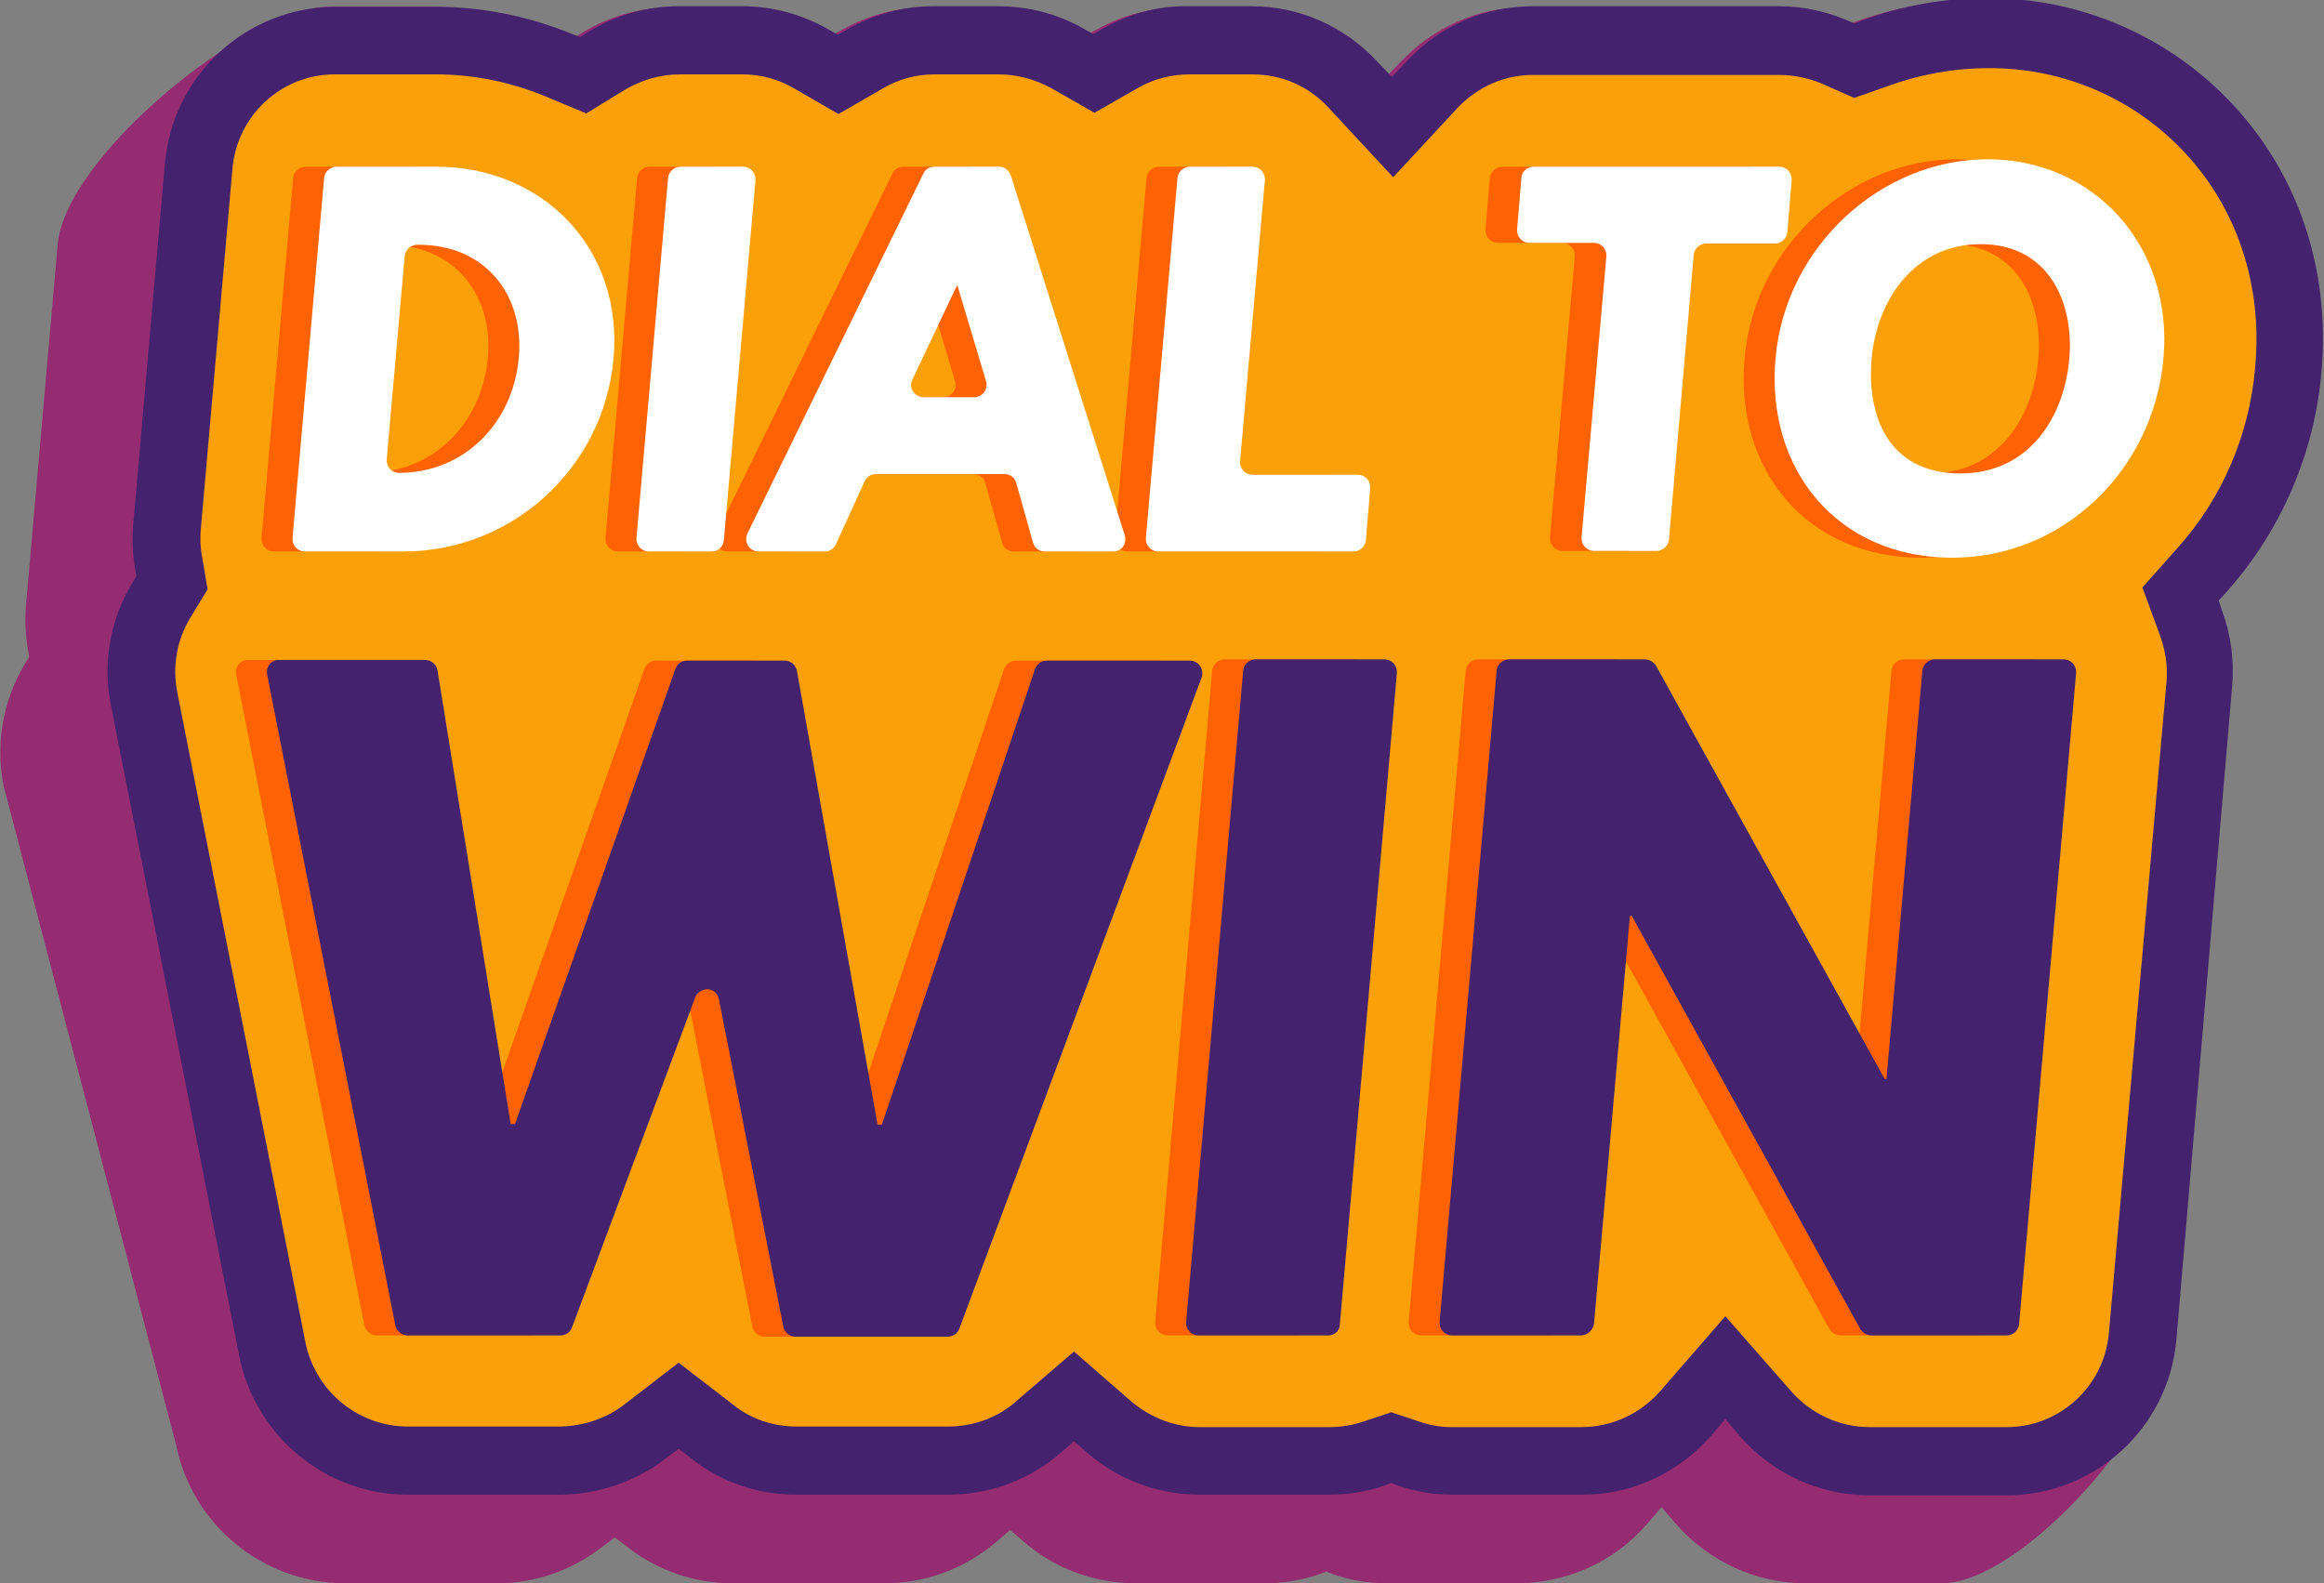 <svg xmlns="http://www.w3.org/2000/svg" xmlns:xlink="http://www.w3.org/1999/xlink" id="Layer_1" x="0px" y="0px" viewBox="0 0 375 255.5" style="enable-background:new 0 0 375 255.5;" xml:space="preserve">
<rect x="0" y="0" width="375" height="255.5" fill="#808080" stroke="none"/>
<style type="text/css">
	.st0{fill:#952C72;}
	.st1{fill:#45226D;}
	.st2{fill:#FBA009;}
	.st3{opacity:0.75;}
	.st4{fill:#FF4E00;}
	.st5{fill:#FFFFFF;}
</style>
<g>
	<g id="Layer_2_1_">
		<g id="Layer_1-2">
			<path class="st0" d="M373.5,60.1c1.4-16.1-3.6-31.3-14.1-42.8C349.2,6.2,334.6-0.2,319.4,0c-6.8,0-13.6,1.2-20,3.5L298.2,4     L297,3.5c-3.5-1.6-7.3-2.4-11.1-2.3h-39.6c-7.7-0.1-15.1,3.2-20.4,8.9l-2.4,2.5l-2.4-2.5c-5.3-5.6-12.6-8.8-20.3-8.9h-10.1     c-4.8,0-9.6,1.2-13.8,3.6l-1.6,0.9l-1.6-0.9c-4.2-2.4-8.9-3.6-13.8-3.6h-10.4c-4.9,0-9.6,1.3-13.8,3.7l-1.6,0.9l-1.6-0.9     c-4.2-2.4-9-3.7-13.9-3.7h-10.1c-5.2,0-10.2,1.4-14.6,4.1l-1.4,0.9l-1.5-0.6C84,2.6,76.6,1.1,69.1,1.1H53     c-12.6,0-42.5,24-43.7,38.4L4.2,97.6c-0.2,2.4-0.1,4.8,0.3,7.2l0.2,1.2l-0.6,1c-3.6,5.9-4.9,13-3.5,19.9l27.8,106.2     c2.6,13,14,22.3,27.2,22.4h24.6c6.2,0,12.1-2.1,17-5.9l2-1.5l2,1.5c4.8,3.8,10.8,5.9,17,5.9h24.5c6.7,0,13.1-2.4,18.2-6.8     l2.1-1.8l2.1,1.8c5,4.4,11.5,6.8,18.2,6.8H204c3.1,0,6.1-0.5,9-1.5l1-0.4l1,0.4c2.8,1,5.8,1.5,8.8,1.5h20.9c8,0,15.7-3.4,21-9.5     l2.4-2.8l2.4,2.8c5.3,6,12.9,9.5,20.9,9.5h21.9c12.6,0,35.4-25.1,36.7-39.5l9.2-105.1c0.3-4-0.2-8.1-1.5-11.8l-0.6-1.8l1.3-1.4     C367,85.9,372.4,73.4,373.5,60.1z"></path>
			<path class="st1" d="M301.7,241.3c-8,0-15.6-3.4-20.9-9.5l-2.4-2.8l-2.4,2.8c-5.3,6-12.9,9.5-20.9,9.4h-20.8c-3,0-6-0.5-8.8-1.5     l-1-0.4l-1,0.4c-2.9,1-5.9,1.5-9,1.5h-20.9c-6.7,0-13.2-2.4-18.2-6.8l-2.1-1.8l-2.1,1.8c-5,4.4-11.5,6.8-18.2,6.8h-24.5     c-6.2,0-12.2-2-17-5.9l-2-1.5l-2,1.5c-4.9,3.8-10.8,5.8-17,5.9H65.8c-13.2,0-24.6-9.4-27.2-22.4L17.9,113.8     c-1.4-6.8-0.1-13.9,3.5-19.8l0.6-1l-0.2-1.2c-0.4-2.4-0.5-4.8-0.3-7.2l5.1-58.1C27.8,12.1,39.8,1.1,54.2,1.1h16.1     c7.5,0,14.9,1.5,21.8,4.3l1.5,0.6l1.4-0.9c4.4-2.7,9.5-4.1,14.6-4.1h10.1c4.9,0,9.7,1.3,13.9,3.7l1.6,0.9l1.6-0.9     c4.2-2.4,9-3.7,13.8-3.7h10.4c4.8,0,9.6,1.2,13.8,3.6l1.6,0.9l1.6-0.9c4.2-2.4,9-3.7,13.8-3.6h10.1c7.7,0,15,3.2,20.3,8.9     l2.4,2.5l2.4-2.5c5.2-5.7,12.6-8.9,20.4-8.9h39.6c3.8,0,7.6,0.8,11.1,2.3l1.2,0.5l1.2-0.5c6.4-2.4,13.2-3.6,20-3.6     c15.2-0.1,29.7,6.2,40,17.4c10.5,11.4,15.5,26.6,14.1,42.8c-1.1,13.2-6.5,25.7-15.3,35.6l-1.3,1.4l0.6,1.8     c1.4,3.8,1.9,7.8,1.6,11.8L351.2,216c-1.2,14.4-13.2,25.4-27.6,25.3L301.7,241.3z"></path>
			<path class="st2" d="M301.7,230.3c-4.8,0-9.4-2.1-12.6-5.7l-10.7-12.2l-10.6,12.2c-3.2,3.6-7.8,5.7-12.7,5.7h-20.8     c-1.8,0-3.6-0.3-5.3-0.9l-4.5-1.5l-4.5,1.5c-1.8,0.6-3.6,0.9-5.5,0.9h-20.9c-4,0-7.9-1.5-11-4.1l-9.3-8.1l-9.3,8     c-3,2.7-7,4.1-11,4.1h-24.5c-3.7,0-7.4-1.2-10.3-3.6l-8.7-6.7l-8.7,6.7c-2.9,2.3-6.6,3.5-10.3,3.6H65.8c-8,0-14.9-5.7-16.5-13.5     L28.6,111.7c-0.8-4.1-0.1-8.4,2.1-12l2.8-4.6l-0.9-5.3c-0.3-1.4-0.3-2.9-0.2-4.4l5.1-58.1c0.7-8.7,8-15.4,16.7-15.3h16.1     c6,0,12,1.2,17.6,3.5l6.7,2.8l6.2-3.8c2.7-1.6,5.8-2.5,8.9-2.5h10.1c3,0,5.9,0.8,8.4,2.3l7.1,4.1l7.1-4.1     c2.5-1.5,5.4-2.3,8.4-2.3h10.4c2.9,0,5.8,0.8,8.4,2.2l7,4l7-4c2.6-1.5,5.5-2.2,8.4-2.2h10.1c4.7,0,9.1,1.9,12.3,5.4l10.4,11.2     l10.4-11.2c3.2-3.4,7.7-5.4,12.4-5.3h39.6c2.3,0,4.6,0.5,6.8,1.4l5.2,2.3l5.4-1.9c5.2-1.9,10.7-2.9,16.2-2.9     c12.1-0.1,23.7,4.9,31.9,13.8c8.4,9.1,12.4,21.4,11.2,34.4c-0.9,10.9-5.3,21.2-12.6,29.3l-5.6,6.3l2.9,7.9c0.8,2.3,1.2,4.7,1,7.2     L340.3,215c-0.7,8.7-8,15.4-16.7,15.3H301.7z"></path>
			<g class="st3">
				<path class="st4" d="M65.4,26.9c17,0,30.2,13,28.6,31C92.4,75.5,77.7,89,60,89H44.2c-1.1,0-2-0.9-2-2c0-0.1,0-0.1,0-0.2      l5.1-58.1c0.1-1,1-1.8,2-1.8L65.4,26.9z M59.4,76.3c10.5,0,18.3-8,19.3-18.4s-5.5-18.4-16.1-18.4h-0.3c-1,0-1.9,0.8-2,1.8      l-2.9,32.8c-0.1,1.1,0.7,2.1,1.8,2.2C59.3,76.3,59.4,76.3,59.4,76.3L59.4,76.3z"></path>
				<path class="st4" d="M109.8,89H99.7c-1.1,0-2-0.9-2-2c0-0.1,0-0.1,0-0.2l5.1-58.1c0.1-1,1-1.8,2-1.8h10.1c1.1,0,2,0.9,2,2      c0,0.1,0,0.1,0,0.2l-5.1,58.1C111.7,88.2,110.9,89,109.8,89z"></path>
				<path class="st4" d="M174.6,89h-11c-0.9,0-1.7-0.6-1.9-1.4L159,78c-0.2-0.9-1-1.5-1.9-1.5h-20.8c-0.8,0-1.5,0.5-1.8,1.2      l-4.6,10.1c-0.3,0.7-1,1.2-1.8,1.2h-10.7c-1.1,0-2-0.9-2-2c0-0.3,0.1-0.6,0.2-0.9L144,28c0.3-0.7,1-1.1,1.8-1.1h10.4      c0.9,0,1.6,0.6,1.9,1.4l18.4,58.1c0.3,1.1-0.2,2.2-1.3,2.5C175,89,174.8,89,174.6,89z M149.5,46.1h-0.1l-7.2,15.2      c-0.5,1,0,2.2,1,2.6c0.2,0.1,0.5,0.2,0.8,0.2h8.2c1.1,0,2-0.9,2-2c0-0.2,0-0.4-0.1-0.6L149.5,46.1z"></path>
				<path class="st4" d="M197.1,76.6h17c1.1,0,2,0.9,2,2c0,0.1,0,0.1,0,0.2l-0.7,8.4c-0.1,1-1,1.8-2,1.8h-31.5c-1.1,0-2-0.9-2-2      c0-0.1,0-0.1,0-0.2l5.1-58.1c0.1-1,1-1.8,2-1.8h10.1c1.1,0,2,0.9,2,2c0,0.1,0,0.1,0,0.2l-4,45.3c-0.1,1.1,0.7,2.1,1.8,2.2      C197,76.5,197.1,76.6,197.1,76.6z"></path>
				<path class="st4" d="M242.5,26.9h39.6c1.1,0,2,0.9,2,2c0,0.1,0,0.1,0,0.2l-0.7,8.4c-0.1,1-1,1.8-2,1.8h-11.1c-1,0-1.9,0.8-2,1.8      l-4,46c-0.1,1-1,1.8-2,1.8h-10.2c-1.1,0-2-0.9-2-2c0-0.1,0-0.1,0-0.2l4-45.3c0.1-1.1-0.7-2.1-1.8-2.2c-0.1,0-0.1,0-0.2,0h-10.4      c-1.1,0-2-0.9-2-2c0-0.1,0-0.1,0-0.2l0.7-8.4C240.6,27.6,241.5,26.9,242.5,26.9z"></path>
				<path class="st4" d="M315.7,25.7c17.2,0,30,14,28.4,32.1s-16.2,32.2-34.1,32.2c-18.4,0-30.1-14.1-28.5-32.2      S298.6,25.7,315.7,25.7z M311.3,76.4c11.3,0,16.8-9.3,17.6-18.5s-3.4-18.5-14.3-18.5s-16.8,9.3-17.6,18.5S299.7,76.4,311.3,76.4      z"></path>
				<path class="st4" d="M107.2,160.9l-19.9,53.3c-0.3,0.8-1,1.3-1.9,1.3H60.8c-1,0-1.8-0.7-2-1.6L38.1,108.8      c-0.2-1.1,0.5-2.1,1.6-2.3c0.1,0,0.3,0,0.4,0h23.5c1,0,1.8,0.7,2,1.7l11.8,73.2h0.7l25.9-73.5c0.3-0.8,1-1.3,1.9-1.3h15.7      c1,0,1.8,0.7,2,1.7l13,73.2h0.7l24.7-73.5c0.3-0.8,1-1.4,1.9-1.4H187c1.1,0,2,0.9,2,2c0,0.2,0,0.5-0.1,0.7l-39.1,105.1      c-0.3,0.8-1,1.3-1.9,1.3h-24.5c-1,0-1.8-0.7-2-1.6L111,161.2c-0.2-1.1-1.3-1.8-2.4-1.5C108,159.9,107.4,160.3,107.2,160.9z"></path>
				<path class="st4" d="M209.3,215.5h-20.9c-1.1,0-2-0.9-2-2c0-0.1,0-0.1,0-0.2l9.2-105.1c0.1-1,1-1.8,2-1.8h20.8c1.1,0,2,0.9,2,2      c0,0.1,0,0.1,0,0.2l-9.2,105.1C211.2,214.7,210.4,215.5,209.3,215.5z"></path>
				<path class="st4" d="M250.1,215.5h-20.8c-1.1,0-2-0.9-2-2c0-0.1,0-0.1,0-0.2l9.2-105.1c0.1-1,1-1.8,2-1.8h21.9      c0.7,0,1.4,0.4,1.8,1l36.9,66.7h0.3l5.8-65.9c0.1-1,1-1.8,2-1.8h20.8c1.1,0,2,0.9,2,2c0,0.1,0,0.1,0,0.2l-9.2,105.1      c-0.1,1-1,1.8-2,1.8h-21.8c-0.7,0-1.4-0.4-1.8-1l-36.9-66.7h-0.3l-5.8,65.9C252,214.7,251.1,215.5,250.1,215.5z"></path>
			</g>
			<path class="st5" d="M70.4,26.9c17,0,30.2,13,28.6,31C97.4,75.5,82.7,89,65,89H49.2c-1.1,0-2-0.9-2-2c0-0.1,0-0.1,0-0.2l5.1-58.1     c0.1-1,1-1.8,2-1.8L70.4,26.9z M64.4,76.3c10.5,0,18.3-8,19.3-18.4s-5.5-18.4-16.1-18.4h-0.3c-1,0-1.9,0.8-2,1.8l-2.9,32.8     c-0.1,1.1,0.7,2.1,1.8,2.2C64.3,76.3,64.4,76.3,64.4,76.3L64.4,76.3z"></path>
			<path class="st5" d="M114.8,89h-10.1c-1.1,0-2-0.9-2-2c0-0.1,0-0.1,0-0.2l5.1-58.1c0.1-1,1-1.8,2-1.8h10.1c1.1,0,2,0.9,2,2     c0,0.1,0,0.1,0,0.2l-5.1,58.1C116.7,88.2,115.9,89,114.8,89z"></path>
			<path class="st5" d="M179.6,89h-11c-0.9,0-1.7-0.6-1.9-1.4L164,78c-0.2-0.9-1-1.5-1.9-1.5h-20.8c-0.8,0-1.5,0.5-1.8,1.2     l-4.6,10.1c-0.3,0.7-1,1.2-1.8,1.2h-10.7c-1.1,0-2-0.9-2-2c0-0.3,0.1-0.6,0.2-0.9L149,28c0.3-0.7,1-1.1,1.8-1.1h10.4     c0.9,0,1.6,0.6,1.9,1.4l18.4,58.1c0.3,1.1-0.2,2.2-1.3,2.5C180,89,179.8,89,179.6,89z M154.5,46.1h-0.1l-7.2,15.2     c-0.5,1,0,2.2,1,2.6c0.2,0.1,0.5,0.2,0.8,0.2h8.2c1.1,0,2-0.9,2-2c0-0.2,0-0.4-0.1-0.6L154.5,46.1z"></path>
			<path class="st5" d="M202.1,76.6h17c1.1,0,2,0.9,2,2c0,0.1,0,0.1,0,0.2l-0.7,8.4c-0.1,1-1,1.8-2,1.8h-31.5c-1.1,0-2-0.9-2-2     c0-0.1,0-0.1,0-0.2l5.1-58.1c0.1-1,1-1.8,2-1.8h10.1c1.1,0,2,0.9,2,2c0,0.1,0,0.1,0,0.2l-4,45.3c-0.1,1.1,0.7,2.1,1.8,2.2     C202,76.5,202.1,76.6,202.1,76.6z"></path>
			<path class="st5" d="M247.5,26.9h39.6c1.1,0,2,0.9,2,2c0,0.1,0,0.1,0,0.2l-0.7,8.4c-0.1,1-1,1.8-2,1.8h-11.1c-1,0-1.9,0.8-2,1.8     l-4,46c-0.1,1-1,1.8-2,1.8h-10.1c-1.1,0-2-0.9-2-2c0-0.1,0-0.1,0-0.2l4-45.3c0.1-1.1-0.7-2.1-1.8-2.2c-0.1,0-0.1,0-0.2,0h-10.4     c-1.1,0-2-0.9-2-2c0-0.1,0-0.1,0-0.2l0.7-8.4C245.6,27.6,246.5,26.9,247.5,26.9z"></path>
			<path class="st5" d="M320.7,25.7c17.2,0,30,14,28.4,32.1s-16.2,32.2-34.1,32.2c-18.4,0-30.1-14.1-28.5-32.2     S303.6,25.7,320.7,25.7z M316.3,76.4c11.3,0,16.8-9.3,17.6-18.5s-3.4-18.5-14.3-18.5s-16.8,9.3-17.6,18.5S304.7,76.4,316.3,76.4z     "></path>
			<path class="st1" d="M112.2,160.9l-19.9,53.3c-0.3,0.8-1,1.3-1.9,1.3H65.8c-1,0-1.8-0.7-2-1.6L43.1,108.8     c-0.2-1.1,0.5-2.1,1.6-2.3c0.1,0,0.3,0,0.4,0h23.5c1,0,1.8,0.7,2,1.7l11.8,73.2h0.7l25.9-73.5c0.3-0.8,1-1.3,1.9-1.3h15.7     c1,0,1.8,0.7,2,1.7l13,73.2h0.7l24.7-73.5c0.3-0.8,1-1.4,1.9-1.4H192c1.1,0,2,0.9,2,2c0,0.2,0,0.5-0.1,0.7l-39.1,105.1     c-0.3,0.8-1,1.3-1.9,1.3h-24.5c-1,0-1.8-0.7-2-1.6L116,161.2c-0.2-1.1-1.3-1.8-2.4-1.5C113,159.9,112.4,160.3,112.2,160.9z"></path>
			<path class="st1" d="M214.3,215.5h-20.9c-1.1,0-2-0.9-2-2c0-0.1,0-0.1,0-0.2l9.2-105.1c0.1-1,1-1.8,2-1.8h20.8c1.1,0,2,0.9,2,2     c0,0.1,0,0.1,0,0.2l-9.2,105.1C216.2,214.7,215.4,215.5,214.3,215.5z"></path>
			<path class="st1" d="M255.1,215.5h-20.8c-1.1,0-2-0.9-2-2c0-0.1,0-0.1,0-0.2l9.2-105.1c0.1-1,1-1.8,2-1.8h21.9     c0.7,0,1.4,0.4,1.8,1l36.9,66.7h0.3l5.8-65.9c0.1-1,1-1.8,2-1.8h20.8c1.1,0,2,0.9,2,2c0,0.1,0,0.1,0,0.2l-9.2,105.1     c-0.1,1-1,1.8-2,1.8h-21.8c-0.7,0-1.4-0.4-1.8-1l-36.9-66.7h-0.3l-5.8,65.9C257,214.7,256.1,215.5,255.1,215.5z"></path>
		</g>
	</g>
</g>
</svg>